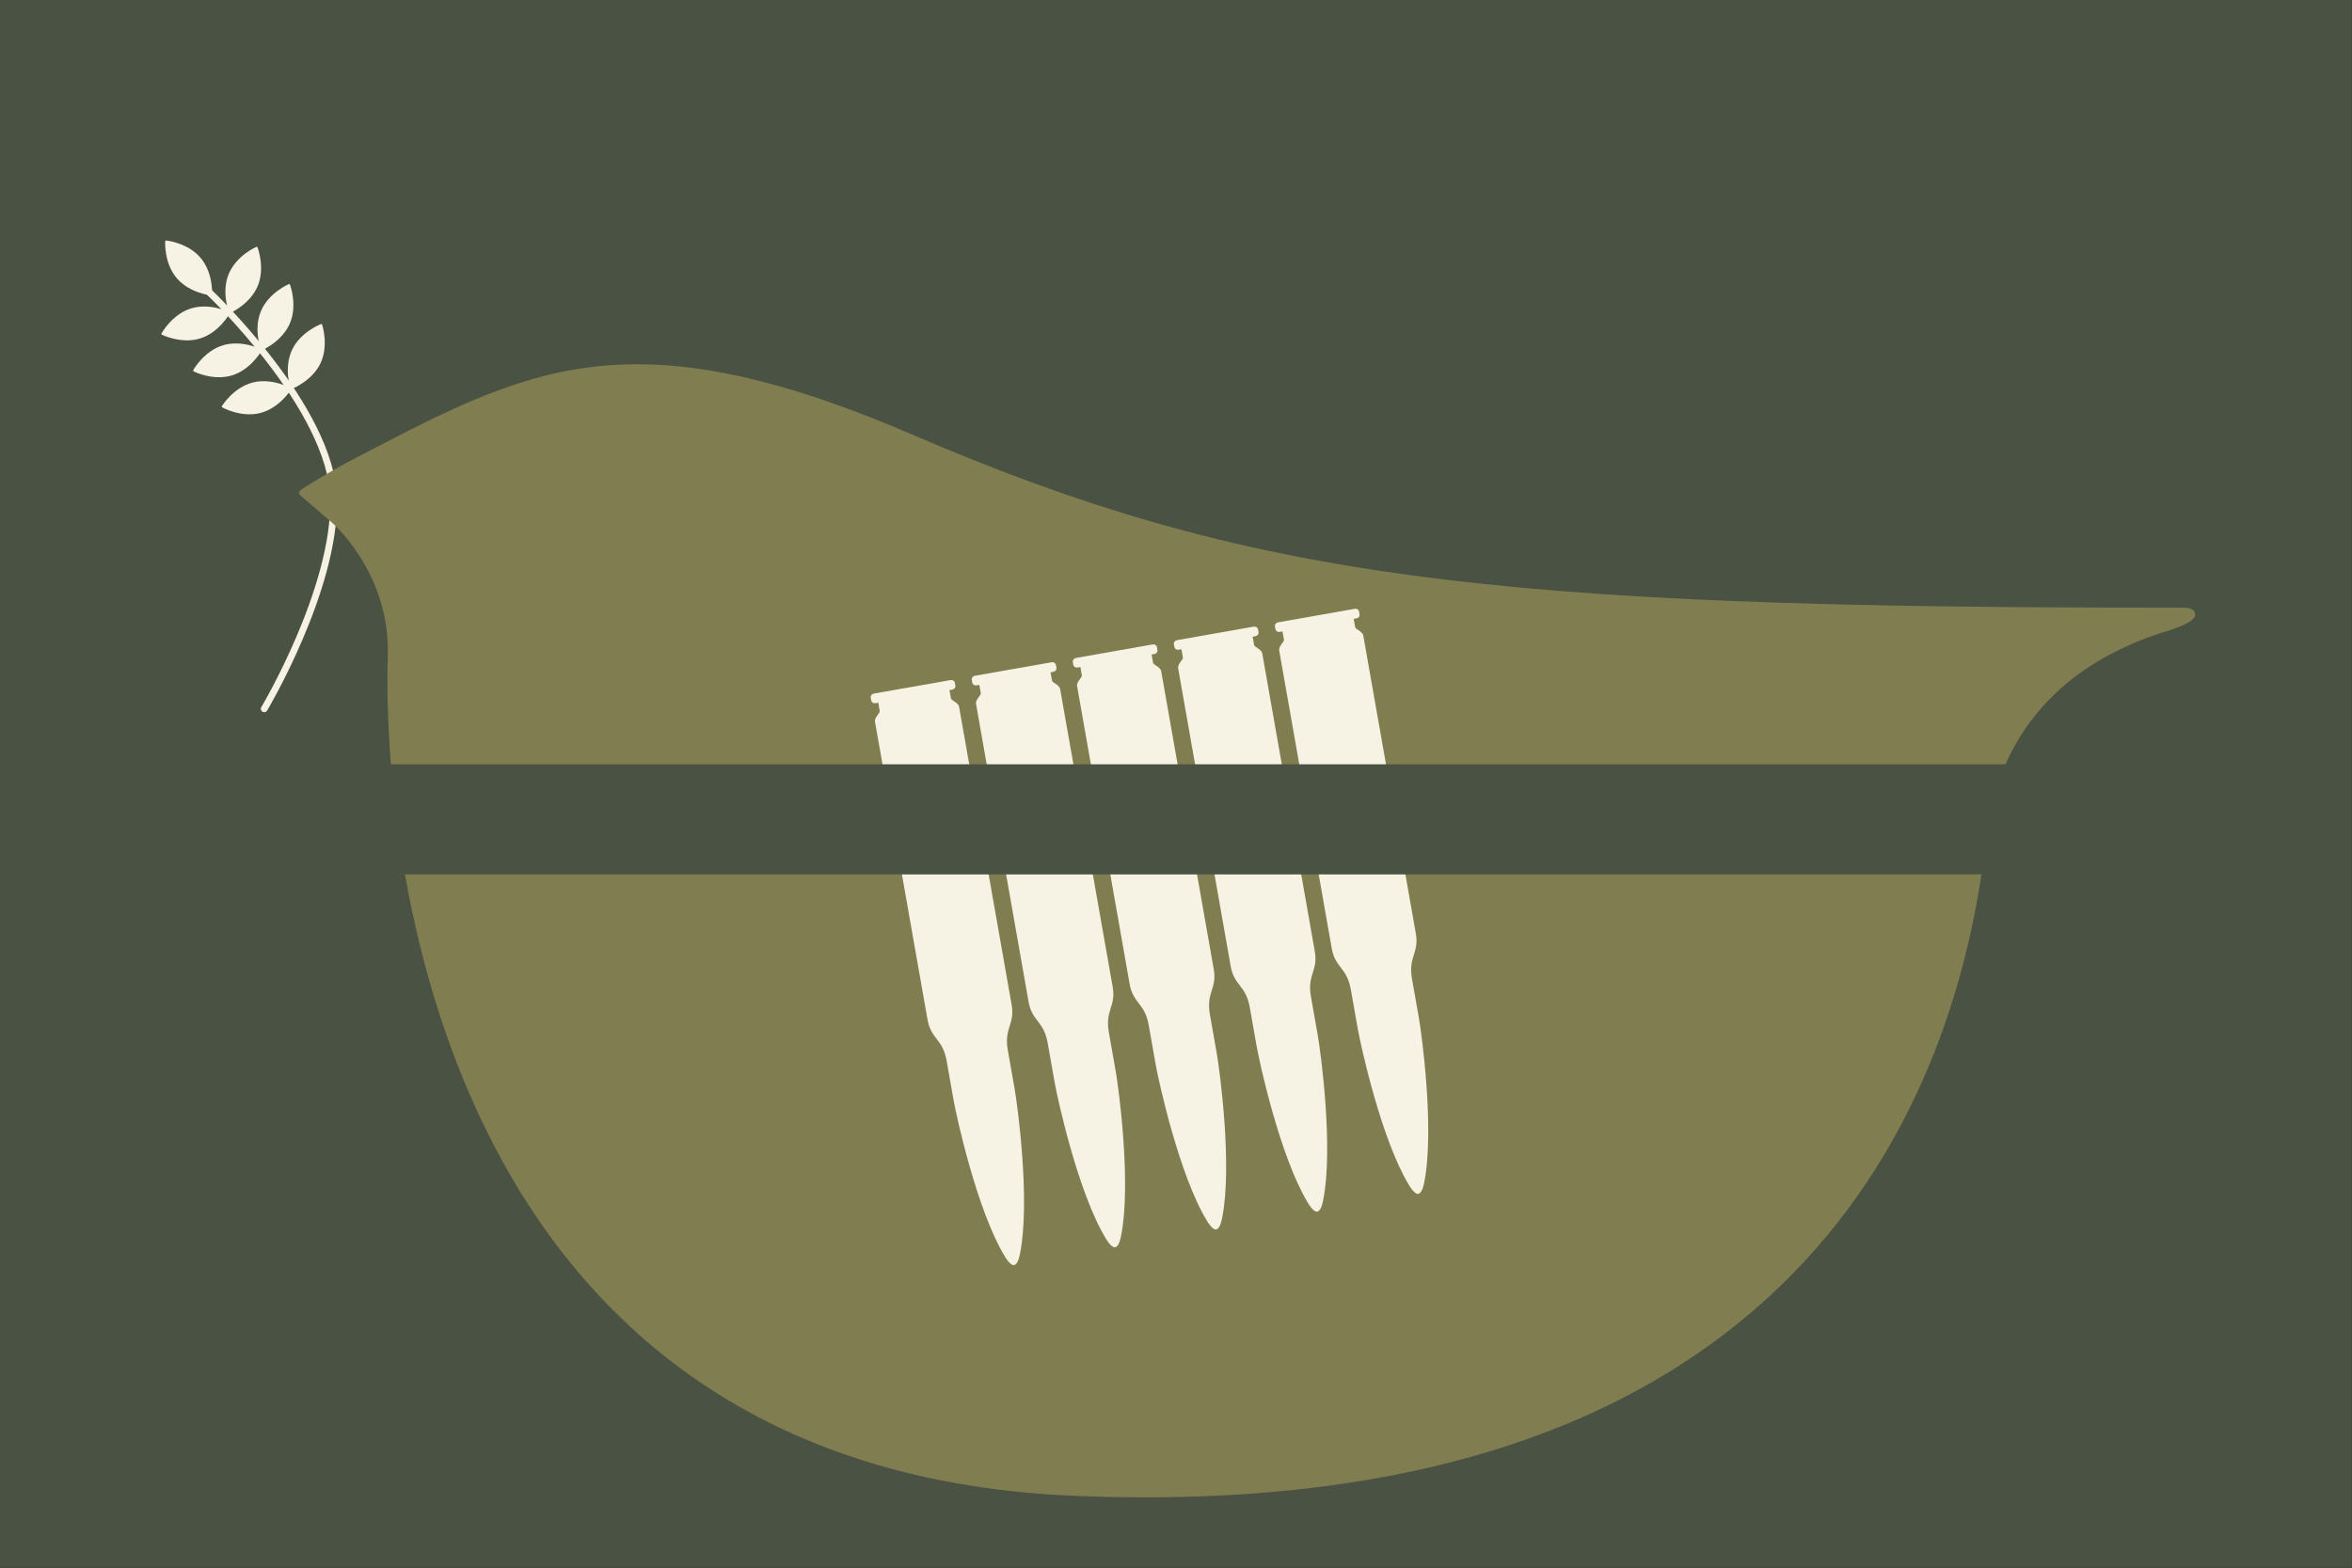 <?xml version="1.0" encoding="UTF-8" standalone="no"?>
<!DOCTYPE svg PUBLIC "-//W3C//DTD SVG 1.1//EN" "http://www.w3.org/Graphics/SVG/1.1/DTD/svg11.dtd">
<svg width="100%" height="100%" viewBox="0 0 3544 2363" version="1.1" xmlns="http://www.w3.org/2000/svg" xmlns:xlink="http://www.w3.org/1999/xlink" xml:space="preserve" xmlns:serif="http://www.serif.com/" style="fill-rule:evenodd;clip-rule:evenodd;stroke-linecap:round;">
    <rect x="0" y="0" width="3544" height="2363" fill="#333333" stroke="none"/>
    <g id="Artwork" transform="matrix(4.167,0,0,4.167,0,0)">
        <g transform="matrix(1,0,0,1,0,-0.001)">
            <rect x="0" y="0" width="850.394" height="566.93" style="fill:rgb(74,82,67);"/>
        </g>
        <g transform="matrix(1,0,0,1,116.08,140.69)">
            <path d="M0,-23.488C0.162,-23.549 0.34,-23.465 0.396,-23.301C0.396,-23.301 2.916,-15.856 -0.187,-9.308C-3.29,-2.761 -10.649,0.001 -10.649,0.001C-10.811,0.061 -10.989,-0.023 -11.044,-0.187C-11.044,-0.187 -13.563,-7.63 -10.462,-14.177C-7.357,-20.723 0,-23.488 0,-23.488" style="fill:rgb(246,242,228);fill-rule:nonzero;"/>
        </g>
        <g transform="matrix(1,0,0,1,104.439,126.645)">
            <path d="M0,-23.898C0.159,-23.965 0.341,-23.888 0.403,-23.727C0.403,-23.727 3.227,-16.397 0.397,-9.73C-2.433,-3.064 -9.667,-0.001 -9.667,-0.001C-9.826,0.067 -10.008,-0.01 -10.07,-0.172C-10.07,-0.172 -12.894,-7.503 -10.065,-14.17C-7.235,-20.84 0,-23.898 0,-23.898" style="fill:rgb(246,242,228);fill-rule:nonzero;"/>
        </g>
        <g transform="matrix(1,0,0,1,92.703,113.209)">
            <path d="M0,-23.936C0.159,-24.004 0.34,-23.929 0.404,-23.768C0.404,-23.768 3.276,-16.467 0.498,-9.788C-2.28,-3.108 -9.485,-0.001 -9.485,-0.001C-9.644,0.068 -9.826,-0.008 -9.889,-0.169C-9.889,-0.169 -12.761,-7.47 -9.983,-14.146C-7.205,-20.829 0,-23.936 0,-23.936" style="fill:rgb(246,242,228);fill-rule:nonzero;"/>
        </g>
        <g transform="matrix(1,0,0,1,80.228,140.815)">
            <path d="M0,6.089C-0.09,6.237 -0.04,6.428 0.111,6.513C0.111,6.513 6.956,10.375 13.967,8.542C20.977,6.712 25.059,-0.006 25.059,-0.006C25.149,-0.154 25.099,-0.344 24.948,-0.429C24.948,-0.429 18.103,-4.286 11.093,-2.457C4.082,-0.625 0,6.089 0,6.089" style="fill:rgb(246,242,228);fill-rule:nonzero;"/>
        </g>
        <g transform="matrix(1,0,0,1,69.856,126.769)">
            <path d="M0,7.121C-0.084,7.272 -0.026,7.461 0.128,7.54C0.128,7.54 7.123,11.113 14.048,8.995C20.973,6.878 24.775,0.003 24.775,0.003C24.859,-0.149 24.802,-0.337 24.647,-0.416C24.647,-0.416 17.65,-3.992 10.725,-1.874C3.798,0.243 0,7.121 0,7.121" style="fill:rgb(246,242,228);fill-rule:nonzero;"/>
        </g>
        <g transform="matrix(1,0,0,1,58.381,113.332)">
            <path d="M0,7.29C-0.083,7.442 -0.024,7.63 0.131,7.707C0.131,7.707 7.145,11.225 14.048,9.06C20.95,6.898 24.698,0.004 24.698,0.004C24.78,-0.148 24.721,-0.335 24.567,-0.413C24.567,-0.413 17.553,-3.935 10.65,-1.77C3.748,0.394 0,7.29 0,7.29" style="fill:rgb(246,242,228);fill-rule:nonzero;"/>
        </g>
        <g transform="matrix(1,0,0,1,59.733,106.566)">
            <path d="M0,-19.308C0.011,-19.48 0.161,-19.607 0.333,-19.59C0.333,-19.59 8.127,-18.825 12.797,-13.32C17.47,-7.815 16.956,-0 16.956,-0C16.945,0.172 16.795,0.299 16.624,0.282C16.624,0.282 8.831,-0.485 4.159,-5.99C-0.512,-11.495 0,-19.308 0,-19.308" style="fill:rgb(246,242,228);fill-rule:nonzero;"/>
        </g>
        <g transform="matrix(1,0,0,1,75.766,256.369)">
            <path d="M0,-150.566C0,-150.566 44.173,-108.742 44.87,-75.98C45.567,-43.218 19.776,0 19.776,0" style="fill:none;fill-rule:nonzero;stroke:rgb(246,242,228);stroke-width:2.44px;"/>
        </g>
        <g transform="matrix(1,0,0,1,781.625,435.009)">
            <path d="M0,-206.156C-57.398,-187.504 -62.18,-142.544 -63.614,-130.107C-75.409,-27.89 -140.231,116.463 -393.016,106.007C-638.415,95.856 -642.763,-157.645 -641.394,-197.309C-640.327,-228.199 -661.962,-246.336 -661.962,-246.336C-661.962,-246.336 -671.67,-254.627 -672.861,-255.717C-674.052,-256.804 -673.561,-257.35 -672.216,-258.297C-661.942,-264.647 -656.654,-267.456 -656.654,-267.456C-591.652,-301.37 -555.747,-322.619 -451.325,-277.657C-330.051,-225.442 -241.389,-215.244 -0.958,-215.244L7.476,-215.244C10.396,-215.244 12.502,-214.566 12.098,-212.292C11.572,-209.287 0,-206.156 0,-206.156" style="fill:rgb(128,126,80);fill-rule:nonzero;"/>
        </g>
        <g transform="matrix(1,0,0,1,343.751,457.675)">
            <path d="M0,-211.713C0.724,-211.84 1.406,-211.406 1.523,-210.742L1.711,-209.685C1.828,-209.021 1.332,-208.379 0.61,-208.252L-0.411,-208.07C-0.411,-208.07 0.015,-205.667 0.085,-205.262C0.156,-204.857 0.383,-204.598 0.639,-204.431C1.037,-204.175 2.867,-203.127 3.051,-202.082L22.057,-94.284C23.321,-87.121 19.241,-85.983 20.67,-77.875C20.909,-76.522 23.013,-64.581 23.157,-63.769C24.224,-57.726 28.859,-23.216 25.102,-4.322C25.102,-4.322 24.474,-0.402 22.997,-0.142L22.962,-0.133C21.482,0.127 19.552,-3.342 19.552,-3.342C9.562,-19.813 2.116,-53.824 1.05,-59.87C0.906,-60.685 -1.199,-72.622 -1.438,-73.975C-2.867,-82.087 -7.091,-81.755 -8.355,-88.923L-27.363,-196.72C-27.547,-197.763 -26.188,-199.377 -25.9,-199.754C-25.714,-199.998 -25.593,-200.316 -25.665,-200.721C-25.737,-201.127 -26.16,-203.53 -26.16,-203.53L-27.179,-203.351C-27.904,-203.226 -28.586,-203.658 -28.7,-204.32L-28.89,-205.38C-29.006,-206.043 -28.513,-206.683 -27.791,-206.813L0,-211.713Z" style="fill:rgb(246,242,228);fill-rule:nonzero;"/>
        </g>
        <g transform="matrix(1,0,0,1,380.292,451.231)">
            <path d="M0,-211.713C0.725,-211.841 1.406,-211.406 1.524,-210.741L1.711,-209.684C1.826,-209.019 1.332,-208.376 0.609,-208.252L-0.411,-208.069C-0.411,-208.069 0.015,-205.667 0.084,-205.261C0.155,-204.856 0.381,-204.599 0.637,-204.431C1.036,-204.173 2.867,-203.125 3.05,-202.083L22.057,-94.283C23.321,-87.122 19.24,-85.984 20.67,-77.874C20.907,-76.521 23.012,-64.579 23.156,-63.767C24.223,-57.722 28.858,-23.216 25.102,-4.321C25.102,-4.321 24.474,-0.402 22.997,-0.142L22.961,-0.133C21.482,0.128 19.552,-3.341 19.552,-3.341C9.56,-19.811 2.115,-53.823 1.049,-59.871C0.904,-60.681 -1.2,-72.621 -1.439,-73.974C-2.868,-82.088 -7.093,-81.756 -8.357,-88.921L-27.365,-196.719C-27.548,-197.762 -26.188,-199.375 -25.9,-199.752C-25.714,-199.998 -25.593,-200.316 -25.665,-200.72C-25.736,-201.126 -26.161,-203.53 -26.161,-203.53L-27.18,-203.351C-27.904,-203.225 -28.586,-203.658 -28.703,-204.32L-28.89,-205.379C-29.007,-206.043 -28.514,-206.682 -27.789,-206.811L0,-211.713Z" style="fill:rgb(246,242,228);fill-rule:nonzero;"/>
        </g>
        <g transform="matrix(1,0,0,1,416.832,444.788)">
            <path d="M0,-211.713C0.725,-211.84 1.407,-211.406 1.525,-210.742L1.711,-209.685C1.826,-209.02 1.334,-208.378 0.609,-208.252L-0.408,-208.07C-0.408,-208.07 0.015,-205.669 0.087,-205.262C0.157,-204.857 0.381,-204.599 0.64,-204.431C1.036,-204.173 2.865,-203.125 3.05,-202.084L22.056,-94.284C23.322,-87.122 19.242,-85.986 20.67,-77.876C20.907,-76.521 23.017,-64.579 23.158,-63.768C24.223,-57.723 28.861,-23.217 25.104,-4.322C25.104,-4.322 24.473,-0.402 22.998,-0.142L22.961,-0.134C21.483,0.127 19.553,-3.341 19.553,-3.341C9.56,-19.812 2.116,-53.824 1.049,-59.87C0.906,-60.682 -1.199,-72.621 -1.438,-73.975C-2.867,-82.088 -7.091,-81.756 -8.355,-88.92L-27.364,-196.719C-27.547,-197.765 -26.189,-199.375 -25.901,-199.752C-25.713,-199.999 -25.593,-200.317 -25.665,-200.721C-25.736,-201.127 -26.161,-203.53 -26.161,-203.53L-27.179,-203.352C-27.904,-203.224 -28.585,-203.658 -28.702,-204.32L-28.889,-205.38C-29.006,-206.043 -28.513,-206.684 -27.79,-206.812L0,-211.713Z" style="fill:rgb(246,242,228);fill-rule:nonzero;"/>
        </g>
        <g transform="matrix(1,0,0,1,453.371,438.345)">
            <path d="M0,-211.713C0.725,-211.84 1.406,-211.404 1.523,-210.74L1.711,-209.684C1.828,-209.02 1.334,-208.378 0.611,-208.252L-0.408,-208.07C-0.408,-208.07 0.016,-205.667 0.087,-205.262C0.156,-204.857 0.382,-204.598 0.639,-204.431C1.036,-204.172 2.867,-203.126 3.05,-202.082L22.058,-94.282C23.321,-87.12 19.241,-85.984 20.668,-77.875C20.909,-76.522 23.014,-64.581 23.158,-63.768C24.224,-57.723 28.859,-23.215 25.102,-4.322C25.102,-4.322 24.475,-0.402 22.998,-0.142L22.963,-0.134C21.484,0.127 19.552,-3.342 19.552,-3.342C9.562,-19.813 2.115,-53.823 1.05,-59.869C0.906,-60.682 -1.198,-72.621 -1.437,-73.973C-2.867,-82.088 -7.091,-81.756 -8.356,-88.921L-27.363,-196.719C-27.547,-197.764 -26.187,-199.375 -25.899,-199.752C-25.714,-200 -25.592,-200.316 -25.666,-200.721C-25.736,-201.126 -26.16,-203.53 -26.16,-203.53L-27.178,-203.351C-27.902,-203.224 -28.584,-203.658 -28.7,-204.32L-28.89,-205.38C-29.005,-206.042 -28.512,-206.684 -27.79,-206.812L0,-211.713Z" style="fill:rgb(246,242,228);fill-rule:nonzero;"/>
        </g>
        <g transform="matrix(1,0,0,1,489.913,431.904)">
            <path d="M0,-211.715C0.723,-211.84 1.405,-211.407 1.523,-210.743L1.708,-209.686C1.826,-209.022 1.33,-208.38 0.61,-208.255L-0.412,-208.072C-0.412,-208.072 0.014,-205.669 0.085,-205.264C0.157,-204.859 0.382,-204.599 0.638,-204.432C1.036,-204.176 2.865,-203.127 3.049,-202.085L22.057,-94.284C23.321,-87.123 19.24,-85.986 20.669,-77.876C20.908,-76.524 23.013,-64.581 23.157,-63.771C24.223,-57.724 28.86,-23.217 25.102,-4.322C25.102,-4.322 24.473,-0.403 22.995,-0.144L22.962,-0.137C21.484,0.125 19.55,-3.343 19.55,-3.343C9.562,-19.815 2.115,-53.827 1.05,-59.872C0.905,-60.684 -1.2,-72.624 -1.44,-73.977C-2.867,-82.092 -7.091,-81.757 -8.356,-88.923L-27.363,-196.723C-27.549,-197.765 -26.187,-199.377 -25.9,-199.754C-25.713,-199.999 -25.593,-200.319 -25.664,-200.723C-25.737,-201.13 -26.161,-203.532 -26.161,-203.532L-27.179,-203.354C-27.905,-203.227 -28.585,-203.658 -28.702,-204.321L-28.891,-205.382C-29.007,-206.044 -28.515,-206.685 -27.79,-206.814L0,-211.715Z" style="fill:rgb(246,242,228);fill-rule:nonzero;"/>
        </g>
        <g transform="matrix(-1,0,0,1,873.53,25.743)">
            <rect x="135.338" y="250.677" width="602.854" height="39.832" style="fill:rgb(74,82,67);"/>
        </g>
    </g>
</svg>
